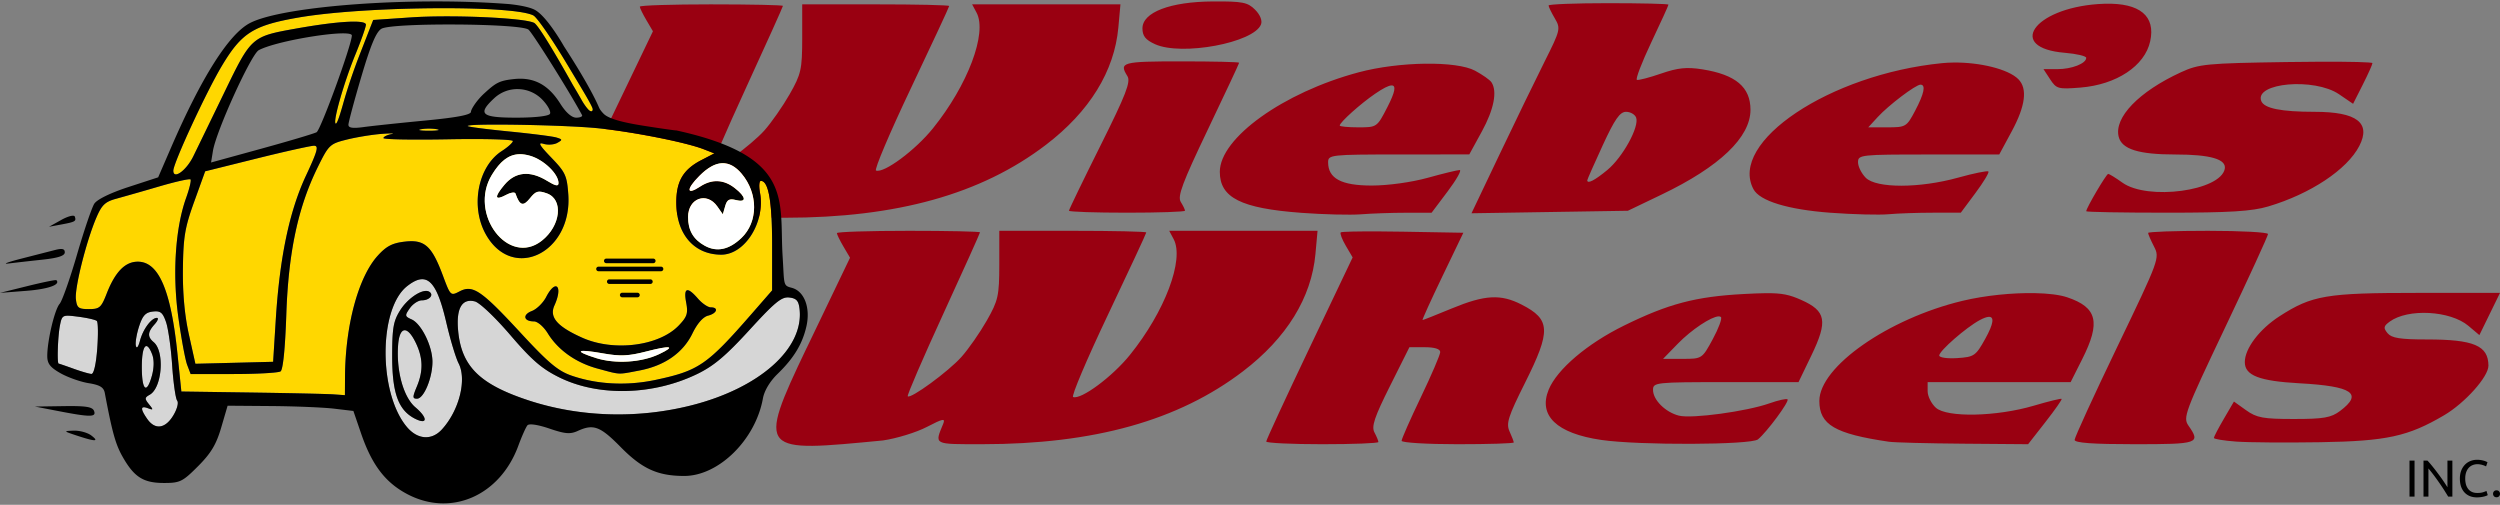<svg xmlns="http://www.w3.org/2000/svg" width="520" height="105"><rect width="100%" height="100%" fill="#808080" stroke="none"/><path d="M252.286.301c-8.897.054-14.657 2.255-14.657 5.6 0 1.59.639 2.39 2.616 3.29 5.523 2.515 20.584-.297 22.045-4.117.306-.8-.183-2.006-1.244-3.068C259.514.472 258.437.264 252.286.3zm82.29.36c-6.859 0-12.471.216-12.471.48 0 .265.581 1.468 1.292 2.674 1.248 2.12 1.178 2.42-2.123 9.002-1.878 3.745-6.068 12.375-9.31 19.177L306.07 44.36l16.264-.26 16.264-.262 7.06-3.387c12.018-5.766 18.443-11.9 18.443-17.61 0-4.73-3.084-7.32-10.021-8.42-3.225-.512-5.087-.322-8.557.875-2.439.842-4.708 1.435-5.043 1.317-.335-.118 1.004-3.618 2.977-7.78 1.973-4.16 3.588-7.702 3.588-7.868 0-.167-5.61-.304-12.47-.304zm103.307.113c-.481.011-.98.035-1.496.072-13.476.967-19.047 9.125-6.92 10.134 2.457.205 4.466.678 4.466 1.05 0 1.176-2.999 2.352-5.999 2.352h-2.888l1.384 2.115c1.298 1.987 1.679 2.091 6.289 1.72 7.52-.606 13.4-4.504 14.522-9.63 1.151-5.258-2.137-7.982-9.358-7.813zm-289.92.132c-8.186 0-14.884.216-14.884.48 0 .265.614 1.525 1.366 2.8l1.366 2.32-9.023 18.788h-.01c-10.528 22.041-9.53 21.647 15.886 19.218 2.843-.413 6.956-1.68 9.14-2.816 3.35-1.744 3.88-1.847 3.387-.648-1.813 4.42-2.15 4.244 8.156 4.244 23.215-.006 40.776-4.918 54.197-15.159 9.079-6.927 14.252-15.31 15.076-24.432l.434-4.795h-30.851l.924 1.732c2.263 4.242-1.824 15.07-9.088 24.075-3.666 4.545-10.166 9.362-11.825 8.764-.416-.15 2.839-7.833 7.231-17.075 4.393-9.243 7.986-16.962 7.986-17.151 0-.19-6.878-.345-15.285-.345H166.86v7.062c-.009 6.473-.225 7.443-2.613 11.634-1.433 2.515-3.808 5.916-5.277 7.558-2.702 3.019-10.554 8.767-11.154 8.165-.18-.18 3.13-7.852 7.353-17.052 4.224-9.199 7.679-16.87 7.679-17.046 0-.176-6.698-.32-14.884-.32zm97.713 11.86c-12.277 0-12.969.19-11.176 3.071.732 1.176-.284 3.794-5.63 14.507-3.59 7.189-6.526 13.258-6.526 13.485 0 .227 5.431.412 12.069.412 6.637 0 12.066-.186 12.066-.414 0-.228-.395-1.052-.881-1.831-.716-1.15.346-3.989 5.631-15.042 3.583-7.493 6.515-13.75 6.515-13.905 0-.156-5.431-.283-12.068-.283zm236.842.072c-2.14.007-4.49.031-6.95.069-16.635.253-18.185.402-21.923 2.12-8.764 4.03-13.96 9.413-12.958 13.421.649 2.593 4.158 3.688 11.82 3.688 7.252 0 10.629.984 10.245 2.985-.883 4.596-16.033 6.635-21.3 2.866-1.396-.999-2.722-1.815-2.948-1.815-.385 0-4.57 7.113-4.57 7.768 0 .166 7.538.301 16.75.301 13.058 0 17.711-.286 21.118-1.3 8.791-2.616 16.406-7.676 18.934-12.58 2.48-4.812-.51-7.102-9.272-7.102-6.998 0-10.537-.716-11.123-2.25-1.453-3.798 11.064-4.887 16.176-1.407l2.927 1.993 2.012-3.983c1.106-2.191 2.014-4.208 2.014-4.482 0-.205-4.533-.314-10.952-.292zm-76.236.172c-.79.01-1.574.05-2.337.126-23.334 2.307-44.45 16.422-39.223 26.22 1.311 2.457 7.18 4.245 16.114 4.905v-.003c4.646.343 10.036.48 11.978.303 1.943-.176 6.12-.32 9.282-.32h5.75l3.054-4.105c1.68-2.257 2.889-4.268 2.687-4.47-.201-.201-3.03.374-6.285 1.28-8.031 2.232-17.017 2.246-19.226.03-.885-.888-1.609-2.34-1.609-3.228 0-1.555.537-1.613 14.688-1.613h14.685l2.612-4.842c2.852-5.29 3.301-8.877 1.354-10.83-2.077-2.084-7.99-3.53-13.524-3.454zm-109.865.239c-4.517.062-9.602.666-13.808 1.79-15.658 4.185-28.889 13.667-28.889 20.705 0 5.372 4.403 7.59 16.896 8.519v.003c4.646.345 10.257.484 12.47.31 2.212-.176 6.424-.326 9.357-.326l5.334-.008 3.34-4.438c1.837-2.442 2.962-4.439 2.5-4.439-.463 0-3.454.727-6.648 1.615-3.352.932-8.276 1.613-11.653 1.613-6.32 0-9.068-1.467-9.068-4.841 0-1.555.538-1.616 14.681-1.625l14.684-.01 2.613-4.775c2.515-4.593 3.248-8.335 2-10.226-.324-.493-1.858-1.575-3.406-2.407-1.937-1.04-5.886-1.521-10.403-1.46zm103.043 4.36c1.155 0 .771 1.86-1.123 5.447-1.756 3.326-1.931 3.43-5.774 3.43H388.6l1.951-2.126c2.268-2.473 7.912-6.75 8.909-6.75zm-110.037.16c1.047-.048.743 1.418-.833 4.486-2.165 4.216-2.187 4.232-6.051 4.232-2.133 0-3.878-.168-3.878-.372 0-.662 4.348-4.563 7.402-6.641 1.617-1.101 2.732-1.676 3.36-1.705zm48.792 5.49c.902 0 1.846.536 2.097 1.192.72 1.884-2.777 8.255-5.991 10.913-2.62 2.166-4.17 2.96-4.17 2.13 0-.16 1.444-3.428 3.21-7.263 2.5-5.427 3.576-6.972 4.854-6.972zm-149.258 24.75c-8.186 0-14.884.216-14.884.48 0 .265.615 1.525 1.366 2.8l1.366 2.32-9.023 18.79h-.01c-10.528 22.04-9.53 21.644 15.886 19.215 2.843-.412 6.956-1.679 9.14-2.816 3.35-1.744 3.88-1.844 3.388-.646-1.814 4.42-2.15 4.242 8.155 4.242 23.216-.006 40.776-4.918 54.197-15.158 9.079-6.928 14.252-15.31 15.077-24.433l.434-4.794h-30.853l.923 1.731c2.263 4.242-1.822 15.07-9.086 24.075-3.666 4.545-10.166 9.364-11.825 8.766-.416-.15 2.839-7.835 7.231-17.077 4.393-9.242 7.986-16.96 7.986-17.15 0-.19-6.878-.345-15.285-.345h-15.287v7.061c-.009 6.473-.227 7.443-2.615 11.635-1.433 2.515-3.806 5.916-5.275 7.557-2.702 3.02-10.554 8.767-11.154 8.165-.18-.18 3.128-7.852 7.351-17.051 4.224-9.2 7.68-16.87 7.68-17.046 0-.177-6.697-.321-14.883-.321zm270.32 0c-6.86 0-12.47.2-12.47.443 0 .244.554 1.52 1.232 2.835 1.214 2.356 1.103 2.66-7.644 20.845-4.881 10.15-8.875 18.861-8.875 19.36 0 .63 3.789.904 12.471.904 13.298 0 13.79-.168 11.22-3.849-1.184-1.695-.79-2.752 7.644-20.492 4.89-10.287 8.89-19.006 8.89-19.375 0-.37-5.61-.671-12.469-.671zm-172.38.124c-4.562-.024-7.873.05-8.024.202-.203.203.272 1.458 1.054 2.787l1.423 2.417-8.986 18.867c-4.944 10.377-8.988 19.119-8.988 19.428 0 .309 5.249.562 11.665.562 6.416 0 11.666-.204 11.666-.455s-.371-1.151-.823-1.998c-.656-1.23-.003-3.178 3.226-9.633l4.047-8.089h3.211c2.039 0 3.2.368 3.2 1.008-.007.555-1.817 4.774-4.023 9.376-2.206 4.602-4.012 8.687-4.012 9.08 0 .39 5.25.711 11.665.711 6.416 0 11.666-.165 11.666-.366 0-.2-.394-1.231-.876-2.292-.751-1.654-.295-3.09 3.219-10.113 5.435-10.865 5.333-13.178-.728-16.279-4.33-2.216-7.628-2.033-14.487.804-3.22 1.331-5.964 2.42-6.1 2.42-.137 0 1.716-4.084 4.117-9.077l4.367-9.08-12.569-.224c-1.728-.03-3.389-.048-4.91-.056zM502.84 60.921c-18.972 0-21.932.5-28.67 4.838-4.206 2.707-7.25 6.722-7.25 9.564 0 2.776 3.014 3.94 11.388 4.402 11.028.606 13.258 2.135 8.414 5.763-1.865 1.397-3.402 1.662-9.603 1.662-6.368 0-7.73-.249-9.92-1.815l-2.54-1.816-2.087 3.573c-1.148 1.965-2.088 3.765-2.088 3.997 0 .231 2.083.573 4.627.76 2.545.189 10.418.248 17.498.133 13.794-.225 18.261-1.195 25.748-5.597 4.365-2.566 9.257-8.035 9.237-10.334-.029-4.167-3.039-5.445-12.816-5.445-5.532 0-7.325-.285-8.163-1.298-.912-1.102-.845-1.466.444-2.41 3.787-2.779 12.602-2.303 16.377.883l2.274 1.92 2.147-4.39 2.144-4.39zm-79.602.051c-4.63-.089-10.32.467-15.048 1.602-15.46 3.71-29.766 13.718-29.766 20.823 0 4.942 3.237 6.839 14.481 8.486 1.106.162 8.068.344 15.474.404l13.465.11 3.602-4.605c1.981-2.532 3.5-4.704 3.378-4.827-.123-.124-2.734.517-5.802 1.422-7.764 2.29-18.064 2.502-20.37.418-.936-.845-1.703-2.387-1.703-3.428v-1.894H430.693l2.425-4.818c3.854-7.659 3.108-10.721-3.125-12.821-1.581-.533-3.978-.819-6.756-.872zm-56.087.012c-1.186.014-2.602.073-4.355.165-10.08.53-15.746 2.02-25.006 6.575-7.652 3.764-13.913 9.085-15.655 13.304-2.233 5.409 1.635 9.118 10.928 10.479 7.798 1.142 31.174 1.057 32.598-.119 1.88-1.553 6.567-7.897 6.147-8.319-.206-.206-1.907.169-3.78.831-4.745 1.68-16.138 3.229-18.804 2.557-2.817-.709-5.396-3.27-5.396-5.359 0-1.556.537-1.615 15.13-1.615h15.132l2.68-5.555c3.455-7.166 3.071-9.24-2.137-11.551-2.42-1.074-3.923-1.435-7.482-1.393zm-9.685 4.822c.219-.01.385.037.489.142.282.283-.484 2.354-1.705 4.604-2.213 4.079-2.229 4.09-6.277 4.09h-4.057l3.062-3.147c2.889-2.967 6.958-5.63 8.488-5.69zm56.116.103c1.306-.125 1.096 1.416-.65 4.56-1.974 3.557-2.305 3.783-5.832 4.015-2.063.136-3.738-.107-3.738-.543 0-.956 5.574-5.826 8.41-7.35.772-.414 1.375-.64 1.81-.682z" style="fill:#990011;fill-opacity:1;stroke:none"/><path d="M93.807 1.708c-10.793-.068-23.97.594-31.652 1.924-9.43 1.633-11.885 3.176-16.001 10.055-3.247 5.424-10.102 20.228-10.102 21.815 0 1.92 2.706-.027 4.157-2.993.884-1.806 3.81-7.827 6.5-13.378 5.57-11.498 5.612-11.536 14.89-13.19 8.76-1.564 14.512-1.884 14.512-.806 0 .48-.99 3.283-2.201 6.228-2.32 5.644-4.656 13.782-4.114 14.326.388.39 1.528-3.994 1.946-5.398.161-.54 1.324-4.438 2.942-8.589l2.94-7.548 7.776-.531c8.592-.588 23.739.085 25.71 1.144 1.206.648 7.327 11.64 8.003 12.831.18.319.974 1.62 1.926 3.314.419.744 1.023 1.57 1.4 1.942.376.371.824.448.848-.111.024-.56-2.297-4.328-5.593-9.815-2.967-4.941-5.998-9.307-6.734-9.702-1.806-.97-8.759-1.465-17.153-1.518zm10.122 24.205c-4.02-.012-6.877.084-6.635.32.166.165 4.074.67 8.68 1.122 4.607.452 9.002 1.014 9.769 1.249 1.272.39 1.286.489.167 1.117-.674.378-1.958.466-2.85.196-1.252-.377-.882.279 1.607 2.86 2.934 3.046 3.257 3.743 3.537 7.629.879 12.187-11.6 18.25-17.155 8.334-3.248-5.797-1.65-14.121 3.326-17.324 1.248-.804 2.282-1.74 2.298-2.08.015-.34-6.035-.503-13.446-.364s-13.474.028-13.474-.247.737-.646 1.639-.825c.901-.18 0-.202-2.003-.051-2.003.151-5.28.687-7.283 1.19-3.504.881-3.733 1.097-6.028 5.755-4.09 8.296-6.085 17.652-6.525 30.595-.243 7.134-.685 11.524-1.199 11.862-.448.296-4.837.541-9.754.547l-8.942.012-.726-1.915c-.399-1.054-1.227-5.515-1.839-9.912-1.25-9-.624-18.554 1.627-24.834.688-1.92 1.097-3.645.909-3.833-.188-.19-3.118.469-6.511 1.461a673.762 673.762 0 0 1-8.943 2.557c-2.304.626-3.005 1.294-4.135 3.94-2.082 4.872-4.523 14.578-4.256 16.924.21 1.845.534 2.095 2.695 2.095 2.227 0 2.571-.298 3.713-3.228 1.758-4.51 3.83-6.635 6.47-6.635 4.344 0 6.887 5.907 8.252 19.165l.808 7.838 14.643.214c8.053.117 15.707.288 17.009.38l2.368.167.022-3.836c.063-10.737 2.786-20.778 6.836-25.21 1.794-1.965 3.024-2.598 5.625-2.892 4.102-.464 5.589.87 7.908 7.093 1.564 4.194 1.6 4.227 3.46 3.259 2.755-1.434 4.485-.256 12.732 8.661 5.751 6.22 7.742 7.888 10.562 8.864 5.33 1.843 11.51 2.156 17.476.885 9.003-1.918 10.703-3.09 20.049-13.814l4.187-4.804v-9.527c0-9.02-.745-13.248-2.335-13.248-.354 0-.44 1.1-.188 2.442 1.14 6.094-3.11 12.901-8.052 12.901-5.58 0-9.256-4.163-9.349-10.585-.066-4.582 1.364-7.085 5.182-9.066l2.725-1.413-2.186-.854c-3.581-1.401-14.081-3.506-21.64-4.338-4.196-.461-14.126-.78-20.827-.8zm-14.707.839c-.594 0-1.188.043-1.638.13-.902.174-.165.315 1.638.315s2.54-.141 1.638-.315c-.45-.087-1.044-.13-1.638-.13zm-23.901 3.56c-.675 0-6.046 1.192-11.936 2.657l-10.71 2.664-2.266 6.28c-1.952 5.413-2.28 7.344-2.362 13.965-.063 5.12.355 9.704 1.251 13.736l1.345 6.05 8.083-.205 8.085-.206.55-8.768c.815-12.935 2.832-22.562 6.27-29.922 2.425-5.19 2.71-6.245 1.69-6.25zm42.663 1.763c-2.19.076-3.939 1.442-5.684 4.313-4.918 8.091 3.477 19.142 10.395 13.683 3.97-3.132 4.545-8.623 1.032-9.858-1.799-.632-2.273-.492-3.51 1.041-1.417 1.754-2.11 1.523-2.992-.994-.125-.36-.978-.249-1.895.243-2.437 1.309-2.592.542-.414-2.055 2.293-2.734 5.312-3.017 8.887-.83 1.76 1.076 2.368 1.194 2.368.46 0-1.888-3.011-4.806-5.834-5.654-.844-.254-1.623-.374-2.353-.349zm42.191 1.869c-1.457.067-3.01.938-4.678 2.61-2.822 2.832-2.75 4.154.123 2.266 2.453-1.613 4.923-1.504 7.233.32 2.383 1.88 2.477 3.038.198 2.465-1.367-.345-1.824-.084-2.214 1.264l-.49 1.697-1.154-1.644c-2.182-3.11-6.074-1.697-6.074 2.205 0 2.802 1.081 4.664 3.478 5.989 2.491 1.378 5.052.835 7.62-1.615 3.498-3.337 3.526-9.228.064-13.355-1.288-1.536-2.649-2.27-4.106-2.202zm-34.668 25.621c.782-.122.963 1.443-.18 3.96-1.113 2.45.543 4.375 5.78 6.72 6.565 2.938 15.985 1.74 20.088-2.556 1.732-1.813 1.953-2.501 1.53-4.767-.583-3.112.223-3.383 2.443-.821.871 1.004 2.076 1.827 2.68 1.827 1.704 0 1.292 1.254-.566 1.722-1.045.263-2.255 1.64-3.256 3.707-1.954 4.035-5.784 6.71-11.039 7.71-4.592.873-3.83.908-8.667-.397-4.51-1.218-8.232-3.85-10.383-7.34-.85-1.38-2.128-2.48-2.882-2.48-2.155 0-2.43-1.397-.426-2.161 1.006-.384 2.345-1.698 2.975-2.921.747-1.449 1.434-2.13 1.903-2.203zm23.522 12.687c-.47-.092-2.027.193-4.625.86-3.701.952-5.395 1.024-8.982.39-5.49-.97-6.177-.528-1.499.96 4.046 1.288 9.495.951 13.205-.814 1.753-.835 2.37-1.303 1.901-1.396z" style="fill:#ffd700;fill-opacity:1;stroke:none"/><path d="M87.947 58.078c-.936-.052-2.008.451-3.276 1.452-5.934 4.682-5.966 22.213-.053 29.262 2.23 2.66 5.168 2.87 7.305.526 3.595-3.944 5.21-10.36 3.462-13.752-.583-1.13-1.73-4.94-2.55-8.466-1.418-6.105-2.826-8.907-4.888-9.022zm.785 2.439c.21.013.399.068.556.165 1.025.635.042 1.784-1.525 1.784-.755 0-1.889.74-2.52 1.645-1.073 1.536-1.048 1.688.377 2.327 2.039.914 4.33 5.576 4.33 8.81 0 3.364-1.8 7.676-3.203 7.676-.964 0-.968-.298-.037-2.534 1.365-3.276 1.288-5.978-.26-9.155-1.76-3.607-3.363-3.35-3.646.585-.387 5.395 1.128 10.813 3.61 12.907 2.59 2.187 2.55 3.686-.066 2.374-3.466-1.738-4.773-5.285-4.773-12.944 0-5.905.242-7.332 1.62-9.556 1.435-2.314 4.06-4.177 5.537-4.084zm74.84 1.362c-1.395.17-3.031 1.667-7.69 6.758-4.921 5.379-7.405 7.472-10.848 9.146-9.18 4.462-20.537 4.745-28.704.712-3.655-1.805-5.705-3.577-10.186-8.807-3.153-3.68-6.382-6.742-7.373-6.992-2.718-.684-3.93 1.48-3.47 6.194.716 7.34 4.513 11.066 14.678 14.403 10.632 3.49 22.68 3.85 33.868 1.01 14.177-3.599 23.391-11.813 22.462-20.023-.196-1.725-.643-2.224-2.145-2.4a2.515 2.515 0 0 0-.591-.002zm-131.244 2.88c-.167.004-.35.02-.549.043-1.511.175-2.116.832-2.854 3.101-.516 1.584-.813 3.392-.662 4.019.164.681.506.258.852-1.053.634-2.4 2.376-4.748 3.522-4.748.401 0 .187.6-.476 1.335-1.469 1.628-1.524 2.605-.203 3.705 2.337 1.945 1.775 9.487-.815 10.942-1.068.6-1.087.833-.154 1.982.948 1.167.925 1.254-.216.825-1.575-.592-1.621.118-.142 2.236 1.615 2.313 3.738 2.033 5.402-.712.803-1.325 1.157-2.67.817-3.106-.33-.423-.798-3.735-1.043-7.36-.244-3.627-.818-7.674-1.276-8.993-.607-1.746-1.036-2.244-2.203-2.216zm-17.968.91c-1.438-.066-1.56.368-1.892 2.03-.438 2.2-.632 7.907-.268 7.93.1.009 1.493.485 3.096 1.064 1.602.579 3.28 1.068 3.726 1.086.492.02.966-2.061 1.204-5.266h.003c.217-2.913.178-5.5-.085-5.75s-1.995-.649-3.851-.887c-.828-.107-1.453-.184-1.932-.207zm16.096 6.317c-.575-.014-.957 1.517-.957 4.362 0 4.9 1.011 5.747 2.107 1.765.448-1.626.468-3.288.053-4.384-.444-1.17-.858-1.735-1.203-1.743z" style="fill:#d6d6d6;fill-opacity:1;stroke:none"/><path style="fill:#000;fill-opacity:1;stroke:none" d="M89.918.297c-16.34.051-32.687 1.814-37.879 4.47-4.403 2.254-10.084 11.204-16.465 25.94L32.9 36.883l-6.173 2.015c-3.767 1.23-6.54 2.586-7.114 3.477-.517.804-2.136 5.57-3.597 10.594-1.462 5.023-3.086 9.626-3.61 10.228-1.044 1.2-2.574 7.657-2.574 10.862 0 1.58.606 2.362 2.777 3.586 1.527.86 4.153 1.786 5.836 2.056 2.334.375 3.131.858 3.354 2.04 1.564 8.299 2.25 10.736 3.773 13.388 2.382 4.149 4.28 5.33 8.563 5.33 3.307 0 3.852-.27 7.064-3.492 2.695-2.703 3.782-4.518 4.813-8.035l1.33-4.545 9.105.072c5.008.04 10.893.285 13.08.547l3.977.474 1.598 4.665c2.251 6.571 5.054 10.242 9.664 12.658 9.068 4.752 19.23.304 23.046-10.086.724-1.97 1.58-3.886 1.903-4.256.351-.403 2.189-.127 4.572.685 3.263 1.113 4.327 1.201 5.881.49 3.286-1.501 4.666-.982 8.95 3.368 4.45 4.52 7.696 5.994 13.204 5.994 7.176 0 14.813-7.523 16.365-16.121.292-1.612 1.456-3.56 3.06-5.113 3.379-3.277 5.172-6.243 5.997-9.926.867-3.87-.471-7.322-3.094-7.983-1.817-.457-1.491-.642-1.867-6.601-.726-11.515 2.557-20.71-22.113-26.129-.055.051-3.164-.392-6.908-.984-4.646-.736-7.248-1.518-8.194-2.467-.762-.765-.915-1.2-1.004-1.39-.179-.388-1.636-4.001-7.25-12.638 0 0-3.37-5.998-5.927-7.519-1.568-.933-5.545-1.281-5.545-1.281C100.81.453 95.365.28 89.918.296zm3.887 1.41c8.394.053 15.348.55 17.154 1.52.737.395 3.767 4.76 6.734 9.7 3.296 5.488 5.618 9.258 5.594 9.817-.024.56-.47.48-.848.11-.376-.372-.982-1.198-1.4-1.942-.953-1.694-1.745-2.996-1.926-3.314-.676-1.191-6.797-12.183-8.004-12.83-1.97-1.059-17.117-1.732-25.709-1.145l-7.775.531-2.941 7.547a118.044 118.044 0 0 0-2.942 8.59c-.418 1.404-1.56 5.788-1.947 5.398-.543-.544 1.795-8.682 4.115-14.326 1.21-2.945 2.201-5.748 2.201-6.228 0-1.078-5.75-.759-14.511.804-9.277 1.656-9.322 1.694-14.893 13.192-2.69 5.55-5.614 11.57-6.498 13.377-1.451 2.965-4.156 4.915-4.156 2.994 0-1.587 6.855-16.392 10.101-21.816 4.117-6.88 6.57-8.42 16-10.053 7.683-1.33 20.858-1.994 31.65-1.926zm1.08 3.39c7.17.045 14.257.415 15.045 1.071.88.732 8.63 13.096 11.13 17.758.162.301-.377.549-1.197.549-.945 0-2.158-1.063-3.316-2.903-2.267-3.602-5.143-5.59-9.557-5.134-3.127.323-3.83.766-6.228 2.953-1.654 1.507-2.801 3.361-2.801 3.861 0 .632-2.914 1.19-9.574 1.826-5.267.504-11.002 1.112-12.746 1.352-2.28.313-3.17.178-3.17-.477 0-.5 1.209-5.004 2.687-10.01 1.952-6.608 3.098-9.337 4.188-9.964 1.117-.645 8.369-.926 15.539-.881zM71.74 6.946c.91.028 1.45.167 1.444.442-.046 2.014-6.485 19.663-7.34 20.119-.563.3-5.73 1.837-11.483 3.418l-10.459 2.873.391-2.41c.663-4.1 7.939-20.095 9.53-20.95C56.954 8.756 67.8 6.824 71.74 6.946zm36.131 11.588c1.813.062 3.61.81 4.965 2.229 1.12 1.173 1.818 2.487 1.55 2.922-.29.47-3.117.79-7 .79-7.296 0-8.14-.746-4.583-4.052a7.064 7.064 0 0 1 5.068-1.889zm-3.941 7.38c6.7.02 16.632.338 20.828.8 7.558.831 18.057 2.935 21.638 4.336l2.186.855-2.725 1.412c-3.818 1.981-5.25 4.485-5.183 9.067.092 6.422 3.77 10.586 9.35 10.586 4.942 0 9.192-6.808 8.052-12.903-.25-1.342-.167-2.441.188-2.441 1.59 0 2.336 4.229 2.336 13.248V60.4l-4.19 4.805c-9.346 10.724-11.044 11.894-20.047 13.813-5.966 1.27-12.147.958-17.476-.885-2.82-.976-4.81-2.644-10.56-8.863-8.248-8.918-9.98-10.097-12.735-8.663-1.86.968-1.895.935-3.46-3.26-2.319-6.221-3.805-7.555-7.907-7.091-2.601.294-3.831.926-5.625 2.89-4.05 4.434-6.773 14.474-6.836 25.211l-.022 3.836-2.367-.166c-1.302-.091-8.956-.263-17.01-.38l-14.642-.213-.809-7.84C35.55 60.336 33.007 54.43 28.662 54.43c-2.64 0-4.712 2.124-6.47 6.634-1.142 2.93-1.486 3.229-3.713 3.229-2.162 0-2.484-.249-2.694-2.094-.267-2.346 2.172-12.052 4.254-16.924 1.13-2.645 1.831-3.315 4.135-3.941a673.13 673.13 0 0 0 8.943-2.557c3.393-.992 6.324-1.65 6.512-1.46.188.188-.222 1.912-.91 3.831-2.251 6.28-2.876 15.835-1.625 24.834.611 4.398 1.438 8.859 1.838 9.913l.726 1.916 8.942-.012c4.917-.006 9.306-.254 9.754-.549.513-.338.956-4.727 1.199-11.861.44-12.944 2.436-22.298 6.525-30.594 2.296-4.658 2.523-4.875 6.027-5.756 2.003-.503 5.28-1.038 7.284-1.19 2.003-.15 2.905-.13 2.004.05-.902.178-1.64.551-1.641.826 0 .275 6.063.385 13.475.246 7.41-.14 13.462.025 13.447.365-.016.34-1.05 1.276-2.299 2.08-4.976 3.203-6.574 11.527-3.326 17.324 5.555 9.915 18.033 3.851 17.154-8.336-.28-3.885-.602-4.58-3.537-7.625-2.489-2.582-2.857-3.239-1.605-2.861.893.27 2.175.181 2.85-.197 1.118-.629 1.103-.727-.169-1.117-.766-.236-5.163-.798-9.77-1.25-4.606-.453-8.51-.956-8.677-1.12-.242-.237 2.615-.334 6.635-.322zm-14.71.837c.595 0 1.189.044 1.64.13.9.175.163.317-1.64.317-1.802 0-2.54-.142-1.638-.316.45-.087 1.045-.131 1.639-.131zm-23.9 3.563c1.02.005.735 1.06-1.69 6.25-3.438 7.36-5.455 16.987-6.269 29.921l-.55 8.768-8.084.207-8.084.205-1.344-6.05c-.897-4.033-1.315-8.615-1.252-13.735.082-6.621.41-8.553 2.361-13.965l2.266-6.281 10.71-2.664c5.891-1.465 11.261-2.657 11.936-2.657zm42.664 1.763c.73-.025 1.51.094 2.354.348 2.823.848 5.832 3.765 5.832 5.654 0 .734-.607.616-2.367-.46-3.575-2.187-6.593-1.905-8.887.83-2.178 2.596-2.023 3.363.414 2.054.917-.492 1.769-.601 1.895-.242.882 2.517 1.576 2.748 2.992.994 1.238-1.534 1.711-1.673 3.51-1.041 3.513 1.234 2.938 6.725-1.032 9.857-6.918 5.46-15.315-5.592-10.396-13.683 1.745-2.87 3.495-4.236 5.685-4.31zm42.19 1.867c1.457-.067 2.819.668 4.107 2.203 3.462 4.127 3.434 10.017-.064 13.354-2.568 2.45-5.128 2.995-7.62 1.617-2.396-1.325-3.478-3.19-3.478-5.992 0-3.901 3.892-5.313 6.074-2.203l1.153 1.644.492-1.697c.39-1.348.846-1.61 2.213-1.265 2.279.573 2.186-.583-.197-2.463-2.31-1.823-4.781-1.933-7.235-.32-2.873 1.888-2.944.565-.12-2.266 1.667-1.673 3.218-2.544 4.675-2.612zM15.252 44.873c-.48-.04-1.451.285-2.506.873l-2.549 1.422 2.55-.473c2.926-.543 3.158-.68 2.806-1.656-.036-.099-.141-.152-.301-.166zm-2.5 6.916c-.31-.007-.73.064-1.281.205l-7.102 1.82c-2.804.72-3.95 1.165-2.549.99 1.402-.173 4.598-.535 7.102-.804 3.167-.34 4.553-.798 4.553-1.504 0-.466-.208-.694-.723-.707zm113.379 2a.477.477 0 1 0 0 .953h9.726a.477.477 0 1 0 0-.953h-9.726zm-1.666 1.678a.476.476 0 0 0 .047.951h12.963a.476.476 0 1 0 0-.951h-12.963a.476.476 0 0 0-.047 0zm-36.518 2.611c2.061.114 3.47 2.917 4.889 9.022.82 3.526 1.967 7.337 2.549 8.466 1.748 3.392.132 9.806-3.463 13.75-2.137 2.345-5.075 2.134-7.305-.525-5.913-7.05-5.881-24.577.053-29.26 1.269-1 2.34-1.505 3.277-1.453zm38.74.03a.476.476 0 0 0 .047.95h8.518a.476.476 0 1 0 0-.95h-8.518a.476.476 0 0 0-.046 0zm-114.96.17c-.117-.118-2.805.43-5.971 1.214L0 60.918l5.463-.424c4.576-.356 7.195-1.283 6.264-2.217zm103.78 1.286c-.469.074-1.155.755-1.902 2.204-.63 1.222-1.97 2.538-2.976 2.921-2.004.765-1.73 2.16.426 2.16.754 0 2.032 1.1 2.882 2.481 2.152 3.491 5.873 6.122 10.383 7.34 4.836 1.306 4.076 1.27 8.668.396 5.255-1 9.083-3.673 11.037-7.709 1.001-2.066 2.213-3.443 3.258-3.707 1.858-.467 2.269-1.722.565-1.722-.604 0-1.81-.822-2.68-1.826-2.22-2.562-3.027-2.292-2.445.82.423 2.266.204 2.954-1.528 4.767-4.102 4.296-13.523 5.494-20.088 2.555-5.237-2.344-6.893-4.27-5.78-6.719 1.143-2.517.963-4.083.18-3.96zm-26.775.954c-1.477-.093-4.102 1.77-5.537 4.084-1.379 2.224-1.62 3.65-1.62 9.554 0 7.659 1.307 11.207 4.773 12.946 2.615 1.311 2.657-.187.066-2.373-2.482-2.095-3.997-7.514-3.61-12.909.283-3.935 1.887-4.193 3.645-.586 1.549 3.178 1.625 5.88.26 9.157-.931 2.235-.927 2.533.037 2.533 1.404 0 3.203-4.311 3.203-7.676 0-3.233-2.291-7.895-4.33-8.809-1.425-.639-1.45-.792-.377-2.328.632-.904 1.767-1.644 2.522-1.644 1.567 0 2.55-1.15 1.525-1.785a1.186 1.186 0 0 0-.557-.164zm40.688.37a.477.477 0 1 0 0 .954h3.148a.477.477 0 1 0 0-.953h-3.148zm34.152.99c.2-.023.394-.02.592.003 1.502.175 1.95.674 2.145 2.398.93 8.21-8.285 16.425-22.461 20.024-11.189 2.84-23.237 2.48-33.87-1.01-10.164-3.337-13.961-7.062-14.677-14.402-.46-4.714.753-6.88 3.47-6.196.992.25 4.22 3.313 7.374 6.992 4.48 5.23 6.53 7.002 10.185 8.807 8.166 4.033 19.524 3.752 28.705-.71 3.443-1.674 5.926-3.768 10.848-9.147 4.658-5.091 6.293-6.587 7.69-6.758zM32.328 64.76c1.167-.027 1.596.47 2.203 2.217.459 1.318 1.033 5.364 1.278 8.99.244 3.626.713 6.938 1.043 7.361.34.437-.015 1.78-.819 3.106-1.664 2.744-3.787 3.023-5.402.71-1.48-2.118-1.435-2.826.14-2.234 1.142.43 1.165.343.217-.824-.933-1.15-.914-1.383.155-1.982 2.59-1.455 3.153-8.999.816-10.944-1.321-1.1-1.268-2.077.201-3.705.663-.735.877-1.336.477-1.336-1.146 0-2.888 2.35-3.522 4.75-.346 1.311-.69 1.734-.853 1.053-.151-.627.148-2.436.664-4.02.738-2.269 1.342-2.926 2.853-3.101.2-.023.382-.037.55-.041zm-17.969.908c.48.022 1.104.1 1.932.207 1.856.239 3.589.637 3.852.887.262.249.3 2.838.084 5.752-.239 3.204-.714 5.283-1.206 5.263-.446-.017-2.124-.505-3.726-1.084-1.602-.579-2.996-1.055-3.096-1.064-.363-.022-.17-5.731.268-7.932.331-1.662.455-2.096 1.892-2.029zm16.096 6.318c.345.009.762.573 1.205 1.743.415 1.095.395 2.758-.053 4.384-1.096 3.982-2.109 3.134-2.109-1.765 0-2.846.382-4.376.957-4.362zm108.02.268c1.262-.12.843.352-1.348 1.394-3.71 1.766-9.157 2.102-13.203.815-4.679-1.489-3.99-1.93 1.498-.961 3.588.634 5.281.56 8.982-.39 1.95-.501 3.313-.786 4.07-.858zm-125.26 12.22l-5.932.09 4.735.916c6.777 1.314 8.049 1.314 7.546 0-.329-.86-1.69-1.076-6.35-1.005zm2.123 5.102c-2.182.075-2.168.098.685 1.041v-.002c3.85 1.273 4.676 1.261 2.957-.043-.777-.59-2.417-1.038-3.642-.996zM515.23 95.634c-.49 0-.95.088-1.383.26-.432.174-.81.425-1.134.756a3.673 3.673 0 0 0-.777 1.232c-.187.482-.282 1.037-.282 1.663 0 .627.083 1.184.25 1.674.172.482.413.89.723 1.222.31.331.681.582 1.113.755.432.173.91.259 1.436.259a6.135 6.135 0 0 0 1.524-.183c.194-.05.355-.102.484-.152.13-.058.22-.104.27-.14l-.27-.864a5.25 5.25 0 0 1-.712.27c-.317.101-.716.152-1.199.152-.417 0-.784-.072-1.1-.216a2.148 2.148 0 0 1-.78-.605 2.81 2.81 0 0 1-.474-.951 4.6 4.6 0 0 1-.152-1.22c0-.461.058-.875.173-1.242.123-.374.295-.692.518-.952.223-.259.494-.456.811-.593a2.666 2.666 0 0 1 1.069-.206c.187 0 .37.018.55.054.188.029.357.069.508.119.159.05.3.101.422.152.123.05.216.097.28.14l.302-.864a2.475 2.475 0 0 0-.237-.13 3.034 3.034 0 0 0-.454-.174 4.855 4.855 0 0 0-.647-.15 4.794 4.794 0 0 0-.831-.066zm-14.055.173v7.486h1.05v-7.486zm2.912 0v7.486h1.027V97.45c.202.23.42.497.658.8.237.302.483.625.735.97.252.339.505.692.757 1.059.26.367.508.732.745 1.092.238.353.456.694.658 1.025.209.331.392.63.55.897h.876v-7.486h-1.025v5.542a25.86 25.86 0 0 0-.854-1.307c-.332-.49-.689-.987-1.07-1.49a34.859 34.859 0 0 0-1.145-1.48 19.733 19.733 0 0 0-1.08-1.265zm15.19 6.18c-.224 0-.4.072-.53.217a.73.73 0 0 0-.195.505c0 .195.065.364.195.508.13.144.306.216.53.216.222 0 .399-.072.528-.216a.735.735 0 0 0 .195-.508.73.73 0 0 0-.195-.505c-.13-.145-.306-.216-.529-.216z"/><path d="M107.984 32.075c-2.19.076-3.939 1.442-5.684 4.313-4.918 8.091 3.477 19.142 10.395 13.683 3.97-3.132 4.545-8.623 1.032-9.858-1.799-.632-2.273-.492-3.51 1.041-1.417 1.754-2.11 1.523-2.992-.994-.125-.36-.978-.249-1.895.243-2.437 1.309-2.592.542-.414-2.055 2.293-2.734 5.312-3.017 8.887-.83 1.76 1.076 2.368 1.194 2.368.46 0-1.888-3.011-4.806-5.834-5.654-.844-.254-1.623-.374-2.353-.349zm42.191 1.869c-1.457.067-3.01.938-4.678 2.61-2.822 2.832-2.75 4.154.123 2.266 2.453-1.613 4.923-1.504 7.233.32 2.383 1.88 2.477 3.038.198 2.465-1.367-.345-1.824-.084-2.214 1.264l-.49 1.697-1.154-1.644c-2.182-3.11-6.074-1.697-6.074 2.205 0 2.802 1.081 4.664 3.478 5.989 2.491 1.378 5.052.835 7.62-1.615 3.498-3.337 3.526-9.228.064-13.355-1.288-1.536-2.649-2.27-4.106-2.202zM139.03 72.252c-.47-.092-2.027.193-4.625.86-3.701.952-5.395 1.024-8.982.39-5.49-.97-6.177-.528-1.499.96 4.046 1.288 9.495.951 13.205-.814 1.753-.835 2.37-1.303 1.901-1.396z" style="fill:#fff;fill-opacity:1;stroke:none"/></svg>
